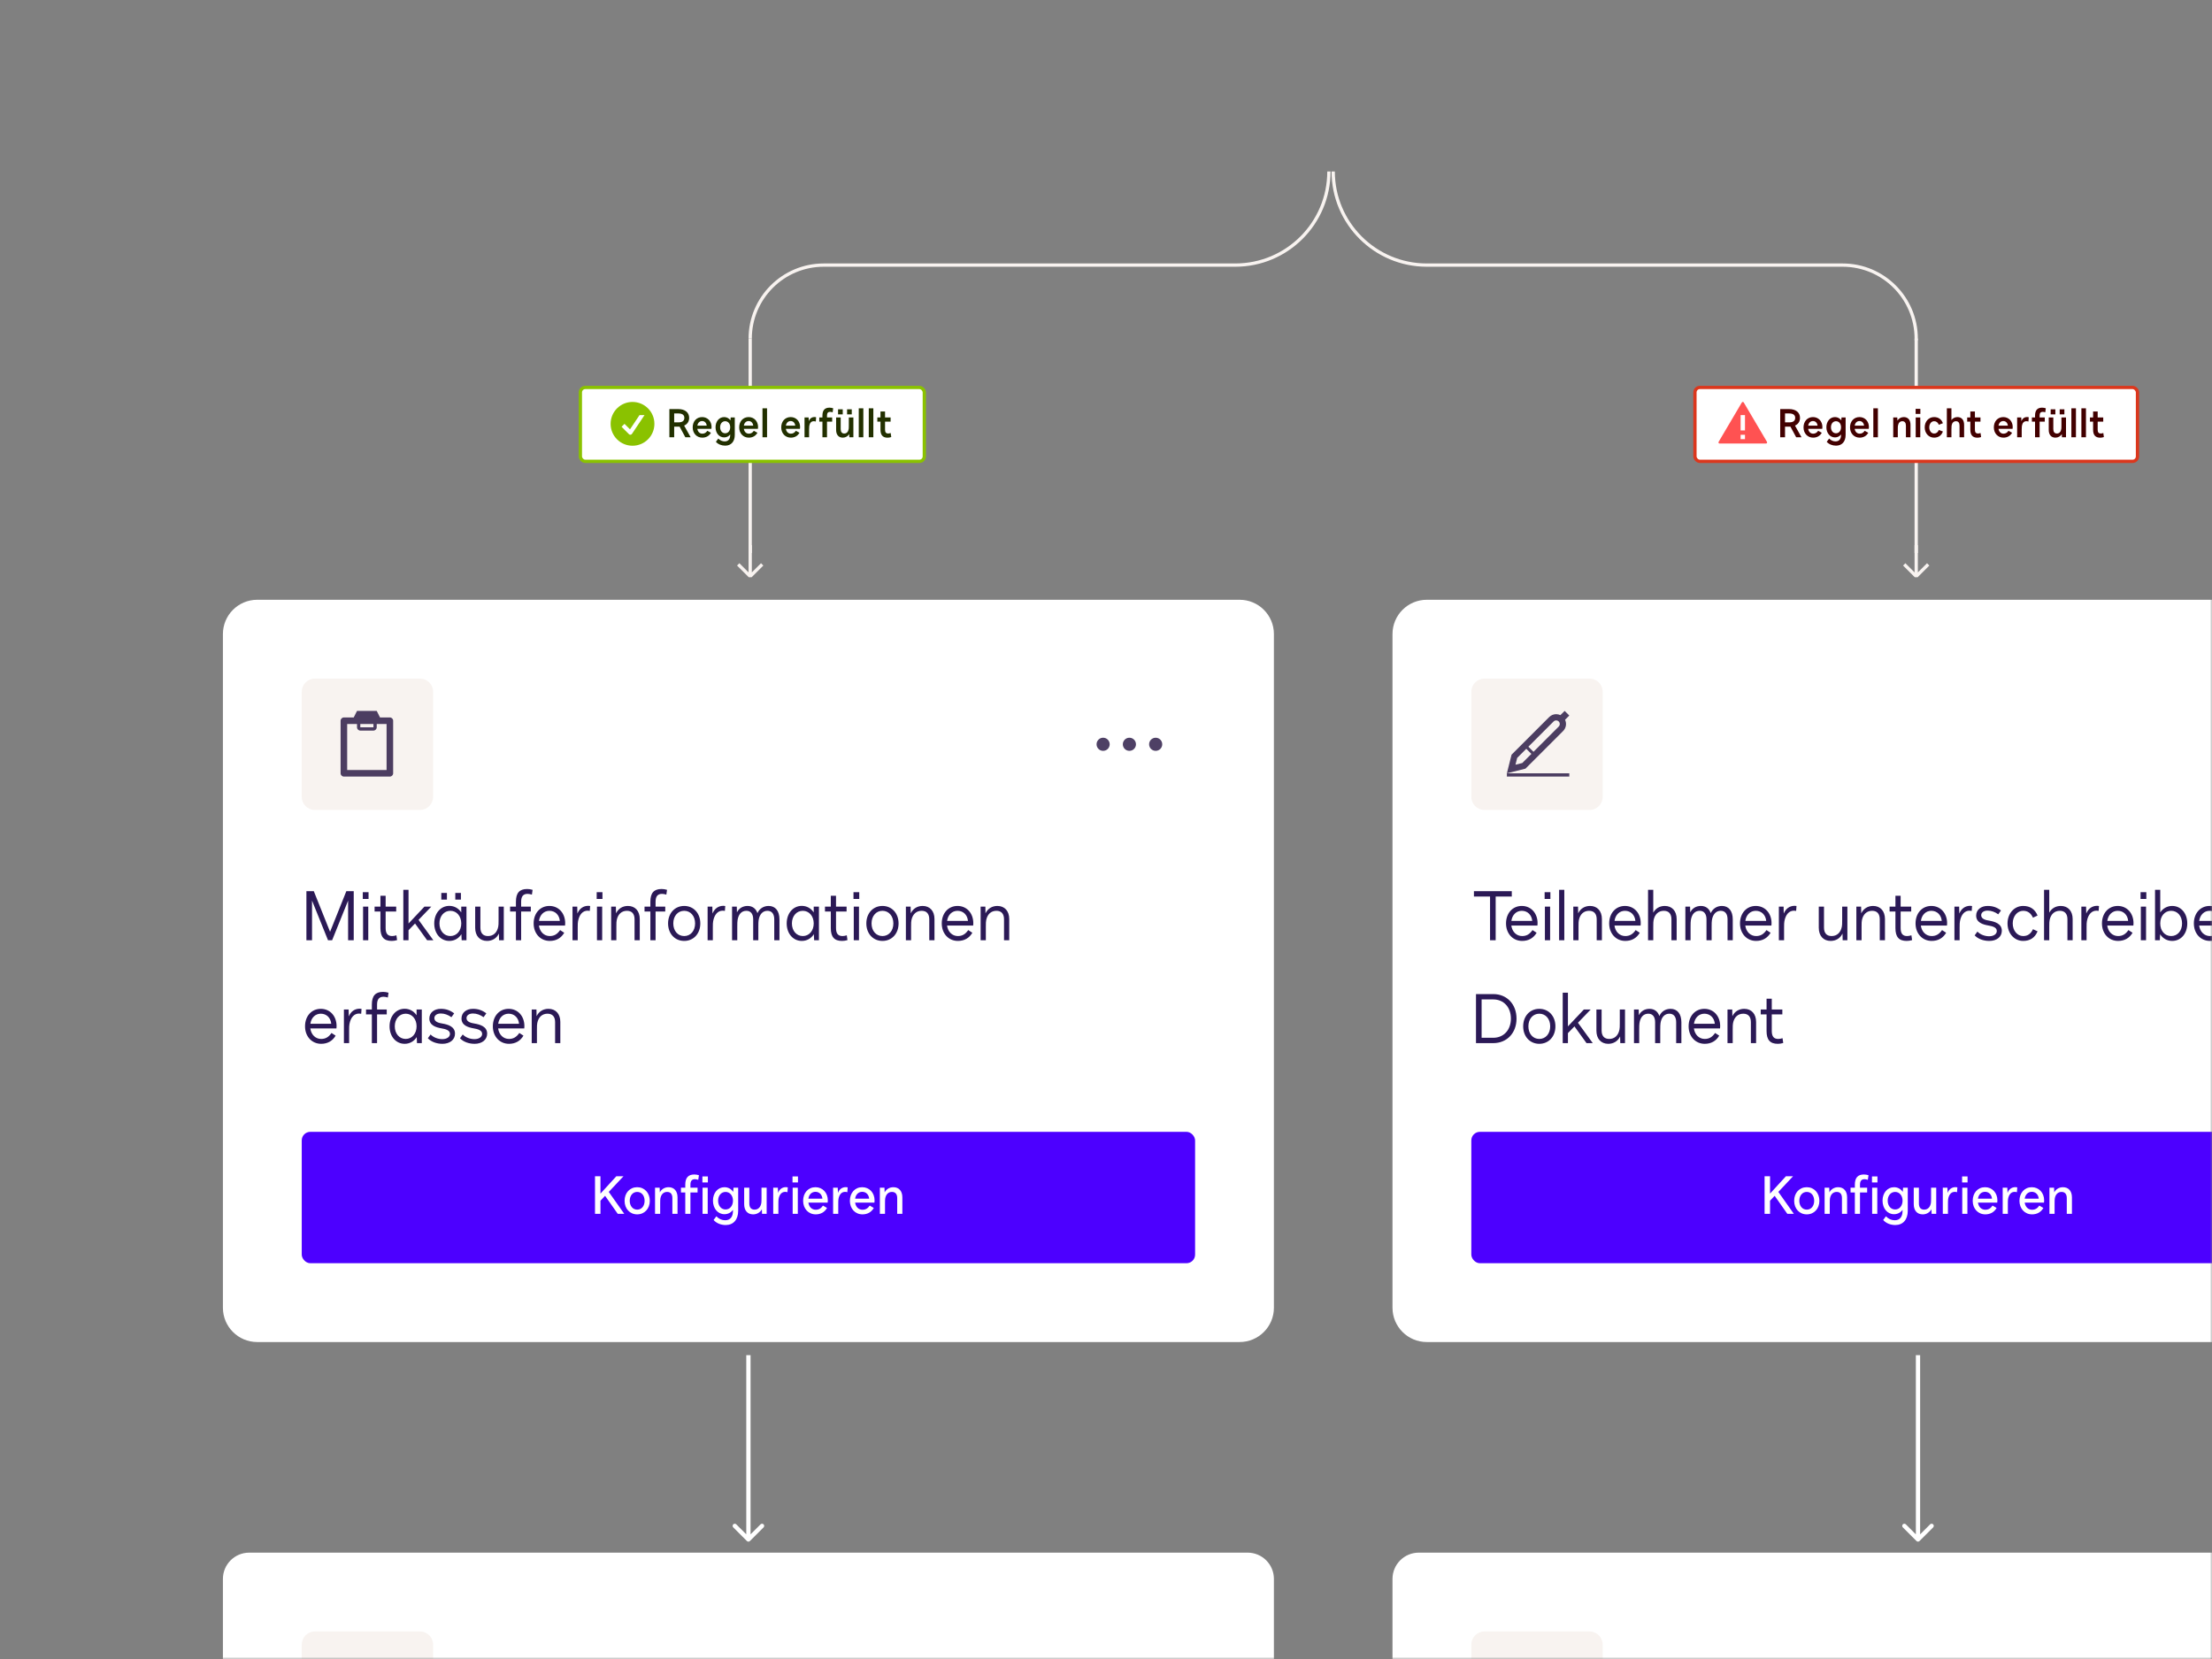 <svg width="516" height="387" viewBox="0 0 516 387" fill="none" xmlns="http://www.w3.org/2000/svg">
<rect x="0" y="0" width="516" height="387" fill="#808080" stroke="none"/>
<g clip-path="url(#clip0_119_18231)">
<mask id="mask0_119_18231" style="mask-type:alpha" maskUnits="userSpaceOnUse" x="0" y="0" width="516" height="387">
<rect width="516" height="387" fill="#D9D9D9"/>
</mask>
<g mask="url(#mask0_119_18231)">
<path d="M310 40V40C310 52.062 300.222 61.84 288.16 61.84H192.16C182.683 61.84 175 69.523 175 79V79" stroke="#F8F3F0" stroke-width="0.766" stroke-linejoin="round"/>
<path d="M447.383 79L447.383 79.383L446.617 79.383L446.617 79L447.383 79ZM332.84 61.457L429.84 61.457L429.84 62.223L332.84 62.223L332.84 61.457ZM429.84 61.457C439.529 61.457 447.383 69.311 447.383 79L446.617 79C446.617 69.734 439.106 62.223 429.84 62.223L429.84 61.457ZM311.383 40C311.383 51.85 320.99 61.457 332.84 61.457L332.84 62.223C320.567 62.223 310.617 52.273 310.617 40H311.383Z" fill="#F8F3F0"/>
<path d="M52 147.91C52 143.492 55.582 139.91 60 139.91H289.169C293.587 139.91 297.169 143.492 297.169 147.91V305.061C297.169 309.479 293.587 313.061 289.169 313.061H60C55.582 313.061 52 309.479 52 305.061V147.91Z" fill="white"/>
<path d="M70.388 161.362C70.388 159.67 71.76 158.298 73.452 158.298H97.969C99.662 158.298 101.034 159.67 101.034 161.362V185.879C101.034 187.572 99.662 188.944 97.969 188.944H73.452C71.76 188.944 70.388 187.572 70.388 185.879V161.362Z" fill="#F8F3F0"/>
<path fill-rule="evenodd" clip-rule="evenodd" d="M82.516 167.362L83.283 165.83H87.88L88.645 167.362H82.516ZM80.218 167.362C79.796 167.362 79.452 167.706 79.452 168.129V180.387C79.452 180.81 79.796 181.153 80.218 181.153H90.945C91.368 181.153 91.711 180.81 91.711 180.387V168.129C91.711 167.706 91.368 167.362 90.945 167.362H80.218ZM90.178 179.621V168.895H87.88V169.661C87.88 170.084 87.537 170.427 87.114 170.427H84.049C83.626 170.427 83.283 170.084 83.283 169.661V168.895H80.985V179.621H90.178ZM87.114 168.895V169.661H84.049V168.895H87.114Z" fill="#130032" fill-opacity="0.75"/>
<path fill-rule="evenodd" clip-rule="evenodd" d="M258.862 173.621C258.862 172.775 258.175 172.088 257.329 172.088C256.483 172.088 255.797 172.775 255.797 173.621C255.797 174.467 256.483 175.153 257.329 175.153C258.175 175.153 258.862 174.467 258.862 173.621ZM264.991 173.621C264.991 172.775 264.304 172.089 263.459 172.089C262.613 172.089 261.926 172.775 261.926 173.621C261.926 174.467 262.613 175.153 263.459 175.153C264.304 175.153 264.991 174.467 264.991 173.621ZM269.588 172.089C270.434 172.089 271.12 172.775 271.12 173.621C271.12 174.467 270.434 175.153 269.588 175.153C268.742 175.153 268.055 174.467 268.055 173.621C268.055 172.775 268.742 172.089 269.588 172.089Z" fill="#130032" fill-opacity="0.75"/>
<path d="M82.516 207.892V219.332H81.204V210.084L77.476 219.332H76.516L72.788 210.084V219.332H71.476V207.892H73.204L76.996 217.364L80.788 207.892H82.516ZM85.973 209.7H84.629V208.116H85.973V209.7ZM85.909 219.332H84.693V211.492H85.909V219.332ZM91.367 219.492C89.559 219.492 88.743 218.564 88.743 216.5V212.628H87.383V211.492H88.743V208.964H89.959V211.492H92.423V212.628H89.959V216.5C89.959 217.764 90.439 218.356 91.463 218.356C91.783 218.356 92.135 218.292 92.471 218.18L92.631 219.3C92.231 219.428 91.767 219.492 91.367 219.492ZM101.091 219.332H99.635L96.819 215.428L95.299 216.996V219.332H94.083V207.572H95.299V215.428L99.011 211.492H100.611L97.635 214.58L101.091 219.332ZM102.944 208.292H104.256V209.86H102.944V208.292ZM106.208 208.292H107.52V209.86H106.208V208.292ZM107.6 212.836V211.492H108.816V219.332H107.696L107.632 217.924C107.008 218.9 106.016 219.492 104.816 219.492C102.784 219.492 101.296 217.78 101.296 215.412C101.296 213.044 102.784 211.316 104.816 211.316C105.984 211.316 106.976 211.892 107.6 212.836ZM105.056 218.356C106.528 218.356 107.6 217.124 107.6 215.412C107.6 213.7 106.528 212.468 105.056 212.468C103.584 212.468 102.512 213.7 102.512 215.412C102.512 217.124 103.584 218.356 105.056 218.356ZM116.303 211.492H117.519V219.332H116.415L116.383 217.796H116.367C115.839 218.884 114.831 219.492 113.615 219.492C111.919 219.492 110.847 218.308 110.847 216.436V211.492H112.063V216.372C112.063 217.668 112.687 218.356 113.839 218.356C115.087 218.356 115.951 217.556 116.223 216.18C116.287 215.86 116.303 215.54 116.303 214.644V211.492ZM121.568 219.332H120.352V212.628H118.992V211.492H120.352V210.356C120.352 208.308 121.168 207.38 122.976 207.38C123.36 207.38 123.824 207.444 124.24 207.572L124.08 208.692C123.712 208.58 123.376 208.516 123.072 208.516C122.048 208.516 121.568 209.108 121.568 210.356V211.492H123.824V212.628H121.568V219.332ZM128.244 219.492C126.068 219.492 124.484 217.78 124.484 215.412C124.484 213.028 126.004 211.332 128.164 211.332C130.308 211.332 131.844 213.012 131.844 215.364C131.844 215.572 131.828 215.748 131.812 215.908H125.716C125.924 217.38 126.932 218.356 128.244 218.356C129.252 218.356 129.988 217.94 130.66 216.964L131.62 217.588C130.9 218.836 129.732 219.492 128.244 219.492ZM125.732 214.82H130.596C130.468 213.412 129.492 212.468 128.164 212.468C126.884 212.468 125.924 213.412 125.732 214.82ZM134.768 219.332H133.552V211.492H134.656L134.688 213.076H134.704C135.184 211.94 136.08 211.3 137.248 211.3C137.392 211.3 137.52 211.316 137.664 211.348L137.584 212.484C137.408 212.452 137.264 212.436 137.072 212.436C135.952 212.436 135.136 213.316 134.848 214.868C134.784 215.172 134.768 215.604 134.768 216.372V219.332ZM140.535 209.7H139.191V208.116H140.535V209.7ZM140.471 219.332H139.255V211.492H140.471V219.332ZM143.784 219.332H142.568V211.492H143.672L143.704 213.028H143.72C144.248 211.94 145.256 211.332 146.472 211.332C148.168 211.332 149.24 212.516 149.24 214.388V219.332H148.024V214.452C148.024 213.156 147.4 212.468 146.248 212.468C145 212.468 144.136 213.268 143.864 214.644C143.8 214.964 143.784 215.284 143.784 216.18V219.332ZM152.928 219.332H151.712V212.628H150.352V211.492H151.712V210.356C151.712 208.308 152.528 207.38 154.336 207.38C154.72 207.38 155.184 207.444 155.6 207.572L155.44 208.692C155.072 208.58 154.736 208.516 154.432 208.516C153.408 208.516 152.928 209.108 152.928 210.356V211.492H155.184V212.628H152.928V219.332ZM159.603 219.492C157.411 219.492 155.843 217.796 155.843 215.412C155.843 213.028 157.411 211.332 159.603 211.332C161.795 211.332 163.363 213.028 163.363 215.412C163.363 217.796 161.795 219.492 159.603 219.492ZM159.603 218.356C161.091 218.356 162.147 217.14 162.147 215.412C162.147 213.684 161.091 212.468 159.603 212.468C158.115 212.468 157.059 213.684 157.059 215.412C157.059 217.14 158.115 218.356 159.603 218.356ZM166.284 219.332H165.068V211.492H166.172L166.204 213.076H166.22C166.7 211.94 167.596 211.3 168.764 211.3C168.908 211.3 169.036 211.316 169.18 211.348L169.1 212.484C168.924 212.452 168.78 212.436 168.588 212.436C167.468 212.436 166.652 213.316 166.364 214.868C166.3 215.172 166.284 215.604 166.284 216.372V219.332ZM179.299 211.332C180.883 211.332 181.827 212.5 181.827 214.468V219.332H180.611V214.452C180.611 213.172 180.035 212.468 179.011 212.468C177.923 212.468 177.171 213.284 176.963 214.66C176.915 214.996 176.899 215.396 176.899 216.196V219.332H175.699V214.452C175.699 213.188 175.123 212.468 174.115 212.468C172.979 212.468 172.259 213.268 172.051 214.66C172.003 214.996 171.987 215.396 171.987 216.196V219.332H170.771V211.492H171.875L171.907 212.772H171.939C172.387 211.876 173.299 211.332 174.387 211.332C175.523 211.332 176.323 211.94 176.691 213.012C177.155 211.956 178.131 211.332 179.299 211.332ZM189.819 212.836V211.492H191.035V219.332H189.915L189.851 217.924C189.227 218.9 188.235 219.492 187.035 219.492C185.003 219.492 183.515 217.78 183.515 215.412C183.515 213.044 185.003 211.316 187.035 211.316C188.203 211.316 189.195 211.892 189.819 212.836ZM187.275 218.356C188.747 218.356 189.819 217.124 189.819 215.412C189.819 213.7 188.747 212.468 187.275 212.468C185.803 212.468 184.731 213.7 184.731 215.412C184.731 217.124 185.803 218.356 187.275 218.356ZM196.429 219.492C194.621 219.492 193.805 218.564 193.805 216.5V212.628H192.445V211.492H193.805V208.964H195.021V211.492H197.485V212.628H195.021V216.5C195.021 217.764 195.501 218.356 196.525 218.356C196.845 218.356 197.197 218.292 197.533 218.18L197.693 219.3C197.293 219.428 196.829 219.492 196.429 219.492ZM200.441 209.7H199.097V208.116H200.441V209.7ZM200.377 219.332H199.161V211.492H200.377V219.332ZM205.853 219.492C203.661 219.492 202.093 217.796 202.093 215.412C202.093 213.028 203.661 211.332 205.853 211.332C208.045 211.332 209.613 213.028 209.613 215.412C209.613 217.796 208.045 219.492 205.853 219.492ZM205.853 218.356C207.341 218.356 208.397 217.14 208.397 215.412C208.397 213.684 207.341 212.468 205.853 212.468C204.365 212.468 203.309 213.684 203.309 215.412C203.309 217.14 204.365 218.356 205.853 218.356ZM212.534 219.332H211.318V211.492H212.422L212.454 213.028H212.47C212.998 211.94 214.006 211.332 215.222 211.332C216.918 211.332 217.99 212.516 217.99 214.388V219.332H216.774V214.452C216.774 213.156 216.15 212.468 214.998 212.468C213.75 212.468 212.886 213.268 212.614 214.644C212.55 214.964 212.534 215.284 212.534 216.18V219.332ZM223.447 219.492C221.271 219.492 219.687 217.78 219.687 215.412C219.687 213.028 221.207 211.332 223.367 211.332C225.511 211.332 227.047 213.012 227.047 215.364C227.047 215.572 227.031 215.748 227.015 215.908H220.919C221.127 217.38 222.135 218.356 223.447 218.356C224.455 218.356 225.191 217.94 225.863 216.964L226.823 217.588C226.103 218.836 224.935 219.492 223.447 219.492ZM220.935 214.82H225.799C225.671 213.412 224.695 212.468 223.367 212.468C222.087 212.468 221.127 213.412 220.935 214.82ZM229.971 219.332H228.755V211.492H229.859L229.891 213.028H229.907C230.435 211.94 231.443 211.332 232.659 211.332C234.355 211.332 235.427 212.516 235.427 214.388V219.332H234.211V214.452C234.211 213.156 233.587 212.468 232.435 212.468C231.187 212.468 230.323 213.268 230.051 214.644C229.987 214.964 229.971 215.284 229.971 216.18V219.332ZM74.916 243.492C72.74 243.492 71.156 241.78 71.156 239.412C71.156 237.028 72.676 235.332 74.836 235.332C76.98 235.332 78.516 237.012 78.516 239.364C78.516 239.572 78.5 239.748 78.484 239.908H72.388C72.596 241.38 73.604 242.356 74.916 242.356C75.924 242.356 76.66 241.94 77.332 240.964L78.292 241.588C77.572 242.836 76.404 243.492 74.916 243.492ZM72.404 238.82H77.268C77.14 237.412 76.164 236.468 74.836 236.468C73.556 236.468 72.596 237.412 72.404 238.82ZM81.44 243.332H80.224V235.492H81.328L81.36 237.076H81.376C81.856 235.94 82.752 235.3 83.92 235.3C84.064 235.3 84.192 235.316 84.336 235.348L84.256 236.484C84.08 236.452 83.936 236.436 83.744 236.436C82.624 236.436 81.808 237.316 81.52 238.868C81.456 239.172 81.44 239.604 81.44 240.372V243.332ZM87.959 243.332H86.743V236.628H85.383V235.492H86.743V234.356C86.743 232.308 87.559 231.38 89.367 231.38C89.751 231.38 90.215 231.444 90.631 231.572L90.471 232.692C90.103 232.58 89.767 232.516 89.463 232.516C88.439 232.516 87.959 233.108 87.959 234.356V235.492H90.215V236.628H87.959V243.332ZM97.178 236.836V235.492H98.394V243.332H97.274L97.21 241.924C96.586 242.9 95.594 243.492 94.394 243.492C92.362 243.492 90.874 241.78 90.874 239.412C90.874 237.044 92.362 235.316 94.394 235.316C95.562 235.316 96.554 235.892 97.178 236.836ZM94.634 242.356C96.106 242.356 97.178 241.124 97.178 239.412C97.178 237.7 96.106 236.468 94.634 236.468C93.162 236.468 92.09 237.7 92.09 239.412C92.09 241.124 93.162 242.356 94.634 242.356ZM103.211 243.492C101.851 243.492 100.587 243.028 99.803 242.196L100.443 241.316C101.131 242.02 102.187 242.404 103.179 242.404C104.219 242.404 104.971 241.908 104.971 241.172C104.971 240.26 103.787 240.036 102.987 239.892C101.739 239.668 100.155 239.22 100.155 237.588C100.155 236.228 101.275 235.332 102.827 235.332C104.027 235.332 104.971 235.652 105.947 236.388L105.307 237.284C104.523 236.724 103.675 236.42 102.827 236.42C101.931 236.42 101.323 236.852 101.323 237.508C101.323 238.436 102.555 238.66 103.147 238.756C104.539 238.996 106.139 239.476 106.139 241.124C106.139 242.564 104.923 243.492 103.211 243.492ZM110.711 243.492C109.351 243.492 108.087 243.028 107.303 242.196L107.943 241.316C108.631 242.02 109.687 242.404 110.679 242.404C111.719 242.404 112.471 241.908 112.471 241.172C112.471 240.26 111.287 240.036 110.487 239.892C109.239 239.668 107.655 239.22 107.655 237.588C107.655 236.228 108.775 235.332 110.327 235.332C111.527 235.332 112.471 235.652 113.447 236.388L112.807 237.284C112.023 236.724 111.175 236.42 110.327 236.42C109.431 236.42 108.823 236.852 108.823 237.508C108.823 238.436 110.055 238.66 110.647 238.756C112.039 238.996 113.639 239.476 113.639 241.124C113.639 242.564 112.423 243.492 110.711 243.492ZM118.728 243.492C116.552 243.492 114.968 241.78 114.968 239.412C114.968 237.028 116.488 235.332 118.648 235.332C120.792 235.332 122.328 237.012 122.328 239.364C122.328 239.572 122.312 239.748 122.296 239.908H116.2C116.408 241.38 117.416 242.356 118.728 242.356C119.736 242.356 120.472 241.94 121.144 240.964L122.104 241.588C121.384 242.836 120.216 243.492 118.728 243.492ZM116.216 238.82H121.08C120.952 237.412 119.976 236.468 118.648 236.468C117.368 236.468 116.408 237.412 116.216 238.82ZM125.252 243.332H124.036V235.492H125.14L125.172 237.028H125.188C125.716 235.94 126.724 235.332 127.94 235.332C129.636 235.332 130.708 236.516 130.708 238.388V243.332H129.492V238.452C129.492 237.156 128.868 236.468 127.716 236.468C126.468 236.468 125.604 237.268 125.332 238.644C125.268 238.964 125.252 239.284 125.252 240.18V243.332Z" fill="#140044" fill-opacity="0.9"/>
<rect x="70.388" y="264.027" width="208.394" height="30.646" rx="2" fill="#4C00FF"/>
<path d="M145.626 283.156H144.105L141.151 278.952L140.072 280.092V283.156H138.798V274.391H140.072V278.437L143.774 274.391H145.442L142.009 278.044L145.626 283.156ZM148.641 283.279C146.925 283.279 145.699 281.955 145.699 280.116C145.699 278.265 146.925 276.941 148.641 276.941C150.345 276.941 151.583 278.265 151.583 280.116C151.583 281.955 150.345 283.279 148.641 283.279ZM148.641 282.176C149.659 282.176 150.37 281.33 150.37 280.116C150.37 278.89 149.659 278.044 148.641 278.044C147.611 278.044 146.9 278.89 146.9 280.116C146.9 281.33 147.624 282.176 148.641 282.176ZM155.953 276.941C157.264 276.941 158.049 277.848 158.049 279.319V283.156H156.848V279.479C156.848 278.547 156.419 278.044 155.622 278.044C154.788 278.044 154.224 278.608 154.053 279.552C154.016 279.785 154.004 280.067 154.004 280.754V283.156H152.802V277.064H153.881L153.918 278.155C154.298 277.407 155.07 276.941 155.953 276.941ZM161.057 283.156H159.856V278.167H158.851V277.064H159.856V276.353C159.856 274.747 160.542 273.975 161.964 273.975C162.32 273.975 162.7 274.036 163.043 274.146L162.884 275.225C162.589 275.127 162.332 275.078 162.099 275.078C161.4 275.078 161.057 275.495 161.057 276.328V277.064H162.724V278.167H161.057V283.156ZM165.127 275.838H163.852V274.428H165.127V275.838ZM165.09 283.156H163.889V277.064H165.09V283.156ZM171.033 278.032L171.107 277.064H172.198V282.445C172.198 284.505 171.094 285.767 169.28 285.767C168.152 285.767 167.123 285.338 166.461 284.59L167.11 283.732C167.723 284.358 168.385 284.652 169.17 284.652C170.334 284.652 170.984 283.867 170.984 282.458V282.225C170.518 282.862 169.819 283.242 168.998 283.242C167.441 283.242 166.313 281.906 166.313 280.079C166.313 278.265 167.454 276.941 168.998 276.941C169.844 276.941 170.567 277.346 171.033 278.032ZM169.256 282.139C170.261 282.139 170.984 281.281 170.984 280.079C170.984 278.903 170.261 278.044 169.256 278.044C168.238 278.044 167.515 278.903 167.515 280.079C167.515 281.281 168.238 282.139 169.256 282.139ZM177.64 279.479V277.064H178.841V283.156H177.763L177.726 282.078C177.346 282.813 176.574 283.279 175.691 283.279C174.379 283.279 173.595 282.384 173.595 280.901V277.064H174.796V280.741C174.796 281.673 175.225 282.176 176.022 282.176C176.856 282.176 177.419 281.612 177.591 280.668C177.628 280.435 177.64 280.153 177.64 279.479ZM181.573 283.156H180.372V277.064H181.451L181.5 278.253H181.512C181.806 277.419 182.48 276.929 183.338 276.929C183.486 276.929 183.62 276.941 183.768 276.978L183.694 278.106C183.51 278.057 183.338 278.032 183.155 278.032C182.358 278.032 181.806 278.633 181.622 279.699C181.586 279.932 181.573 280.251 181.573 280.79V283.156ZM186.147 275.838H184.872V274.428H186.147V275.838ZM186.11 283.156H184.909V277.064H186.11V283.156ZM190.289 283.279C188.585 283.279 187.347 281.955 187.347 280.116C187.347 278.265 188.536 276.941 190.228 276.941C191.895 276.941 193.108 278.241 193.108 280.03C193.108 280.214 193.096 280.386 193.072 280.533H188.573C188.72 281.55 189.382 282.2 190.289 282.2C191 282.2 191.515 281.906 191.98 281.232L192.924 281.783C192.373 282.752 191.453 283.279 190.289 283.279ZM188.573 279.614H191.846C191.748 278.645 191.11 278.02 190.228 278.02C189.345 278.02 188.72 278.645 188.573 279.614ZM195.544 283.156H194.342V277.064H195.421L195.47 278.253H195.482C195.777 277.419 196.451 276.929 197.309 276.929C197.456 276.929 197.591 276.941 197.738 276.978L197.664 278.106C197.48 278.057 197.309 278.032 197.125 278.032C196.328 278.032 195.777 278.633 195.593 279.699C195.556 279.932 195.544 280.251 195.544 280.79V283.156ZM201.195 283.279C199.491 283.279 198.253 281.955 198.253 280.116C198.253 278.265 199.442 276.941 201.133 276.941C202.8 276.941 204.014 278.241 204.014 280.03C204.014 280.214 204.002 280.386 203.977 280.533H199.478C199.625 281.55 200.287 282.2 201.195 282.2C201.906 282.2 202.42 281.906 202.886 281.232L203.83 281.783C203.278 282.752 202.359 283.279 201.195 283.279ZM199.478 279.614H202.751C202.653 278.645 202.016 278.02 201.133 278.02C200.251 278.02 199.625 278.645 199.478 279.614ZM208.398 276.941C209.71 276.941 210.495 277.848 210.495 279.319V283.156H209.293V279.479C209.293 278.547 208.864 278.044 208.067 278.044C207.234 278.044 206.67 278.608 206.498 279.552C206.462 279.785 206.449 280.067 206.449 280.754V283.156H205.248V277.064H206.327L206.363 278.155C206.744 277.407 207.516 276.941 208.398 276.941Z" fill="white"/>
<path d="M174.231 359.479C174.426 359.674 174.743 359.674 174.938 359.479L178.12 356.297C178.315 356.102 178.315 355.785 178.12 355.59C177.925 355.395 177.608 355.395 177.413 355.59L174.585 358.418L171.756 355.59C171.561 355.395 171.244 355.395 171.049 355.59C170.854 355.785 170.854 356.102 171.049 356.297L174.231 359.479ZM174.085 316.125L174.085 359.125L175.085 359.125L175.085 316.125L174.085 316.125Z" fill="white"/>
<path d="M52 368.319C52 364.934 54.744 362.19 58.129 362.19H291.04C294.425 362.19 297.169 364.934 297.169 368.319V549.341C297.169 552.726 294.425 555.47 291.04 555.47H58.129C54.744 555.47 52 552.726 52 549.341V368.319Z" fill="white"/>
<path d="M70.388 383.642C70.388 381.95 71.76 380.578 73.452 380.578H97.969C99.662 380.578 101.034 381.95 101.034 383.642V408.159C101.034 409.852 99.662 411.224 97.969 411.224H73.452C71.76 411.224 70.388 409.852 70.388 408.159V383.642Z" fill="#F8F3F0"/>
<path d="M324.832 147.91C324.832 143.492 328.414 139.91 332.832 139.91H562.001C566.419 139.91 570.001 143.492 570.001 147.91V305.061C570.001 309.479 566.419 313.061 562.001 313.061H332.832C328.414 313.061 324.832 309.479 324.832 305.061V147.91Z" fill="white"/>
<path d="M343.22 161.362C343.22 159.67 344.592 158.298 346.284 158.298H370.801C372.494 158.298 373.866 159.67 373.866 161.362V185.879C373.866 187.572 372.494 188.944 370.801 188.944H346.284C344.592 188.944 343.22 187.572 343.22 185.879V161.362Z" fill="#F8F3F0"/>
<path fill-rule="evenodd" clip-rule="evenodd" d="M364.992 165.83L364.001 166.82C363.689 166.671 363.35 166.596 363.01 166.596C362.422 166.596 361.834 166.821 361.385 167.27L352.602 176.053L351.518 180.387L351.518 181.153H366.075V180.387H351.518L355.852 179.304L364.636 170.52C365.343 169.812 365.493 168.758 365.085 167.904L366.075 166.913L364.992 165.83ZM363.607 168.299C363.447 168.14 363.236 168.052 363.011 168.052C362.785 168.052 362.574 168.14 362.414 168.299L356.529 174.184L357.721 175.376L363.607 169.491C363.935 169.162 363.935 168.627 363.607 168.299ZM357.234 175.864L356.041 174.672L353.916 176.797L353.519 178.386L355.108 177.989L357.234 175.864Z" fill="#130032" fill-opacity="0.75"/>
<path d="M352.66 207.892V209.14H348.9V219.332H347.588V209.14H343.828V207.892H352.66ZM355.076 219.492C352.9 219.492 351.316 217.78 351.316 215.412C351.316 213.028 352.836 211.332 354.996 211.332C357.14 211.332 358.676 213.012 358.676 215.364C358.676 215.572 358.66 215.748 358.644 215.908H352.548C352.756 217.38 353.764 218.356 355.076 218.356C356.084 218.356 356.82 217.94 357.492 216.964L358.452 217.588C357.732 218.836 356.564 219.492 355.076 219.492ZM352.564 214.82H357.428C357.3 213.412 356.324 212.468 354.996 212.468C353.716 212.468 352.756 213.412 352.564 214.82ZM361.664 209.7H360.32V208.116H361.664V209.7ZM361.6 219.332H360.384V211.492H361.6V219.332ZM364.912 219.332H363.696V207.572H364.912V219.332ZM368.225 219.332H367.009V211.492H368.113L368.145 213.028H368.161C368.689 211.94 369.697 211.332 370.913 211.332C372.609 211.332 373.681 212.516 373.681 214.388V219.332H372.465V214.452C372.465 213.156 371.841 212.468 370.689 212.468C369.441 212.468 368.577 213.268 368.305 214.644C368.241 214.964 368.225 215.284 368.225 216.18V219.332ZM379.138 219.492C376.962 219.492 375.378 217.78 375.378 215.412C375.378 213.028 376.898 211.332 379.058 211.332C381.202 211.332 382.738 213.012 382.738 215.364C382.738 215.572 382.722 215.748 382.706 215.908H376.61C376.818 217.38 377.826 218.356 379.138 218.356C380.146 218.356 380.882 217.94 381.554 216.964L382.514 217.588C381.794 218.836 380.626 219.492 379.138 219.492ZM376.626 214.82H381.49C381.362 213.412 380.386 212.468 379.058 212.468C377.778 212.468 376.818 213.412 376.626 214.82ZM388.35 211.332C390.046 211.332 391.118 212.516 391.118 214.388V219.332H389.902V214.452C389.902 213.156 389.278 212.468 388.126 212.468C386.878 212.468 386.014 213.268 385.742 214.644C385.678 214.964 385.662 215.284 385.662 216.18V219.332H384.446V207.572H385.662V212.9C386.206 211.892 387.182 211.332 388.35 211.332ZM401.678 211.332C403.262 211.332 404.206 212.5 404.206 214.468V219.332H402.99V214.452C402.99 213.172 402.414 212.468 401.39 212.468C400.302 212.468 399.55 213.284 399.342 214.66C399.294 214.996 399.278 215.396 399.278 216.196V219.332H398.078V214.452C398.078 213.188 397.502 212.468 396.494 212.468C395.358 212.468 394.638 213.268 394.43 214.66C394.382 214.996 394.366 215.396 394.366 216.196V219.332H393.15V211.492H394.254L394.286 212.772H394.318C394.766 211.876 395.678 211.332 396.766 211.332C397.902 211.332 398.702 211.94 399.07 213.012C399.534 211.956 400.51 211.332 401.678 211.332ZM409.654 219.492C407.478 219.492 405.894 217.78 405.894 215.412C405.894 213.028 407.414 211.332 409.574 211.332C411.718 211.332 413.254 213.012 413.254 215.364C413.254 215.572 413.238 215.748 413.222 215.908H407.126C407.334 217.38 408.342 218.356 409.654 218.356C410.662 218.356 411.398 217.94 412.07 216.964L413.03 217.588C412.31 218.836 411.142 219.492 409.654 219.492ZM407.142 214.82H412.006C411.878 213.412 410.902 212.468 409.574 212.468C408.294 212.468 407.334 213.412 407.142 214.82ZM416.178 219.332H414.962V211.492H416.066L416.098 213.076H416.114C416.594 211.94 417.49 211.3 418.658 211.3C418.802 211.3 418.93 211.316 419.074 211.348L418.994 212.484C418.818 212.452 418.674 212.436 418.482 212.436C417.362 212.436 416.546 213.316 416.258 214.868C416.194 215.172 416.178 215.604 416.178 216.372V219.332ZM429.729 211.492H430.945V219.332H429.841L429.809 217.796H429.793C429.265 218.884 428.257 219.492 427.041 219.492C425.345 219.492 424.273 218.308 424.273 216.436V211.492H425.489V216.372C425.489 217.668 426.113 218.356 427.265 218.356C428.513 218.356 429.377 217.556 429.649 216.18C429.713 215.86 429.729 215.54 429.729 214.644V211.492ZM434.256 219.332H433.04V211.492H434.144L434.176 213.028H434.192C434.72 211.94 435.728 211.332 436.944 211.332C438.64 211.332 439.712 212.516 439.712 214.388V219.332H438.496V214.452C438.496 213.156 437.872 212.468 436.72 212.468C435.472 212.468 434.608 213.268 434.336 214.644C434.272 214.964 434.256 215.284 434.256 216.18V219.332ZM444.777 219.492C442.969 219.492 442.153 218.564 442.153 216.5V212.628H440.793V211.492H442.153V208.964H443.369V211.492H445.833V212.628H443.369V216.5C443.369 217.764 443.849 218.356 444.873 218.356C445.193 218.356 445.545 218.292 445.881 218.18L446.041 219.3C445.641 219.428 445.177 219.492 444.777 219.492ZM450.607 219.492C448.431 219.492 446.847 217.78 446.847 215.412C446.847 213.028 448.367 211.332 450.527 211.332C452.671 211.332 454.207 213.012 454.207 215.364C454.207 215.572 454.191 215.748 454.175 215.908H448.079C448.287 217.38 449.295 218.356 450.607 218.356C451.615 218.356 452.351 217.94 453.023 216.964L453.983 217.588C453.263 218.836 452.095 219.492 450.607 219.492ZM448.095 214.82H452.959C452.831 213.412 451.855 212.468 450.527 212.468C449.247 212.468 448.287 213.412 448.095 214.82ZM457.131 219.332H455.915V211.492H457.019L457.051 213.076H457.067C457.547 211.94 458.443 211.3 459.611 211.3C459.755 211.3 459.883 211.316 460.027 211.348L459.947 212.484C459.771 212.452 459.627 212.436 459.435 212.436C458.315 212.436 457.499 213.316 457.211 214.868C457.147 215.172 457.131 215.604 457.131 216.372V219.332ZM464.043 219.492C462.683 219.492 461.419 219.028 460.635 218.196L461.275 217.316C461.963 218.02 463.019 218.404 464.011 218.404C465.051 218.404 465.803 217.908 465.803 217.172C465.803 216.26 464.619 216.036 463.819 215.892C462.571 215.668 460.987 215.22 460.987 213.588C460.987 212.228 462.107 211.332 463.659 211.332C464.859 211.332 465.803 211.652 466.779 212.388L466.139 213.284C465.355 212.724 464.507 212.42 463.659 212.42C462.763 212.42 462.155 212.852 462.155 213.508C462.155 214.436 463.387 214.66 463.979 214.756C465.371 214.996 466.971 215.476 466.971 217.124C466.971 218.564 465.755 219.492 464.043 219.492ZM471.948 219.492C469.868 219.492 468.3 217.732 468.3 215.412C468.3 213.092 469.868 211.332 471.948 211.332C473.564 211.332 474.7 212.084 475.308 213.572L474.236 214.068C473.724 212.98 473.004 212.468 471.948 212.468C470.572 212.468 469.516 213.748 469.516 215.412C469.516 217.076 470.572 218.356 471.948 218.356C473.004 218.356 473.724 217.844 474.236 216.756L475.308 217.252C474.7 218.74 473.564 219.492 471.948 219.492ZM480.725 211.332C482.421 211.332 483.493 212.516 483.493 214.388V219.332H482.277V214.452C482.277 213.156 481.653 212.468 480.501 212.468C479.253 212.468 478.389 213.268 478.117 214.644C478.053 214.964 478.037 215.284 478.037 216.18V219.332H476.821V207.572H478.037V212.9C478.581 211.892 479.557 211.332 480.725 211.332ZM486.741 219.332H485.525V211.492H486.629L486.661 213.076H486.677C487.157 211.94 488.053 211.3 489.221 211.3C489.365 211.3 489.493 211.316 489.637 211.348L489.557 212.484C489.381 212.452 489.237 212.436 489.045 212.436C487.925 212.436 487.109 213.316 486.821 214.868C486.757 215.172 486.741 215.604 486.741 216.372V219.332ZM494.091 219.492C491.915 219.492 490.331 217.78 490.331 215.412C490.331 213.028 491.851 211.332 494.011 211.332C496.155 211.332 497.691 213.012 497.691 215.364C497.691 215.572 497.675 215.748 497.659 215.908H491.563C491.771 217.38 492.779 218.356 494.091 218.356C495.099 218.356 495.835 217.94 496.507 216.964L497.467 217.588C496.747 218.836 495.579 219.492 494.091 219.492ZM491.579 214.82H496.443C496.315 213.412 495.339 212.468 494.011 212.468C492.731 212.468 491.771 213.412 491.579 214.82ZM500.68 209.7H499.336V208.116H500.68V209.7ZM500.616 219.332H499.4V211.492H500.616V219.332ZM506.712 211.332C508.76 211.332 510.232 213.028 510.232 215.412C510.232 217.796 508.76 219.492 506.712 219.492C505.512 219.492 504.52 218.9 503.896 217.94L503.832 219.332H502.712V207.572H503.928V212.836C504.552 211.908 505.544 211.332 506.712 211.332ZM506.472 218.356C507.96 218.356 509.016 217.14 509.016 215.412C509.016 213.684 507.96 212.468 506.472 212.468C504.984 212.468 503.928 213.684 503.928 215.412C503.928 217.14 504.984 218.356 506.472 218.356ZM515.529 219.492C513.353 219.492 511.769 217.78 511.769 215.412C511.769 213.028 513.289 211.332 515.449 211.332C517.593 211.332 519.129 213.012 519.129 215.364C519.129 215.572 519.113 215.748 519.097 215.908H513.001C513.209 217.38 514.217 218.356 515.529 218.356C516.537 218.356 517.273 217.94 517.945 216.964L518.905 217.588C518.185 218.836 517.017 219.492 515.529 219.492ZM513.017 214.82H517.881C517.753 213.412 516.777 212.468 515.449 212.468C514.169 212.468 513.209 213.412 513.017 214.82ZM522.053 219.332H520.837V211.492H521.941L521.973 213.028H521.989C522.517 211.94 523.525 211.332 524.741 211.332C526.437 211.332 527.509 212.516 527.509 214.388V219.332H526.293V214.452C526.293 213.156 525.669 212.468 524.517 212.468C523.269 212.468 522.405 213.268 522.133 214.644C522.069 214.964 522.053 215.284 522.053 216.18V219.332ZM348.34 231.892C351.524 231.892 353.764 234.26 353.764 237.62C353.764 240.964 351.524 243.332 348.34 243.332H344.308V231.892H348.34ZM345.62 242.084H348.34C350.772 242.084 352.452 240.26 352.452 237.62C352.452 234.964 350.788 233.14 348.34 233.14H345.62V242.084ZM359.076 243.492C356.884 243.492 355.316 241.796 355.316 239.412C355.316 237.028 356.884 235.332 359.076 235.332C361.268 235.332 362.836 237.028 362.836 239.412C362.836 241.796 361.268 243.492 359.076 243.492ZM359.076 242.356C360.564 242.356 361.62 241.14 361.62 239.412C361.62 237.684 360.564 236.468 359.076 236.468C357.588 236.468 356.532 237.684 356.532 239.412C356.532 241.14 357.588 242.356 359.076 242.356ZM371.548 243.332H370.092L367.276 239.428L365.756 240.996V243.332H364.54V231.572H365.756V239.428L369.468 235.492H371.068L368.092 238.58L371.548 243.332ZM377.854 235.492H379.07V243.332H377.966L377.934 241.796H377.918C377.39 242.884 376.382 243.492 375.166 243.492C373.47 243.492 372.398 242.308 372.398 240.436V235.492H373.614V240.372C373.614 241.668 374.238 242.356 375.39 242.356C376.638 242.356 377.502 241.556 377.774 240.18C377.838 239.86 377.854 239.54 377.854 238.644V235.492ZM389.693 235.332C391.277 235.332 392.221 236.5 392.221 238.468V243.332H391.005V238.452C391.005 237.172 390.429 236.468 389.405 236.468C388.317 236.468 387.565 237.284 387.357 238.66C387.309 238.996 387.293 239.396 387.293 240.196V243.332H386.093V238.452C386.093 237.188 385.517 236.468 384.509 236.468C383.373 236.468 382.653 237.268 382.445 238.66C382.397 238.996 382.381 239.396 382.381 240.196V243.332H381.165V235.492H382.269L382.301 236.772H382.333C382.781 235.876 383.693 235.332 384.781 235.332C385.917 235.332 386.717 235.94 387.085 237.012C387.549 235.956 388.525 235.332 389.693 235.332ZM397.67 243.492C395.494 243.492 393.91 241.78 393.91 239.412C393.91 237.028 395.43 235.332 397.59 235.332C399.734 235.332 401.27 237.012 401.27 239.364C401.27 239.572 401.254 239.748 401.238 239.908H395.142C395.35 241.38 396.358 242.356 397.67 242.356C398.678 242.356 399.414 241.94 400.086 240.964L401.046 241.588C400.326 242.836 399.158 243.492 397.67 243.492ZM395.158 238.82H400.022C399.894 237.412 398.918 236.468 397.59 236.468C396.31 236.468 395.35 237.412 395.158 238.82ZM404.194 243.332H402.978V235.492H404.082L404.114 237.028H404.13C404.658 235.94 405.666 235.332 406.882 235.332C408.578 235.332 409.65 236.516 409.65 238.388V243.332H408.434V238.452C408.434 237.156 407.81 236.468 406.658 236.468C405.41 236.468 404.546 237.268 404.274 238.644C404.21 238.964 404.194 239.284 404.194 240.18V243.332ZM414.715 243.492C412.907 243.492 412.091 242.564 412.091 240.5V236.628H410.731V235.492H412.091V232.964H413.307V235.492H415.771V236.628H413.307V240.5C413.307 241.764 413.787 242.356 414.811 242.356C415.131 242.356 415.483 242.292 415.819 242.18L415.979 243.3C415.579 243.428 415.115 243.492 414.715 243.492Z" fill="#140044" fill-opacity="0.9"/>
<rect x="343.22" y="264.027" width="208.394" height="30.646" rx="2" fill="#4C00FF"/>
<path d="M418.458 283.156H416.938L413.983 278.952L412.904 280.092V283.156H411.63V274.391H412.904V278.437L416.607 274.391H418.274L414.841 278.044L418.458 283.156ZM421.473 283.279C419.757 283.279 418.531 281.955 418.531 280.116C418.531 278.265 419.757 276.941 421.473 276.941C423.177 276.941 424.415 278.265 424.415 280.116C424.415 281.955 423.177 283.279 421.473 283.279ZM421.473 282.176C422.491 282.176 423.202 281.33 423.202 280.116C423.202 278.89 422.491 278.044 421.473 278.044C420.444 278.044 419.733 278.89 419.733 280.116C419.733 281.33 420.456 282.176 421.473 282.176ZM428.785 276.941C430.096 276.941 430.881 277.848 430.881 279.319V283.156H429.68V279.479C429.68 278.547 429.251 278.044 428.454 278.044C427.62 278.044 427.056 278.608 426.885 279.552C426.848 279.785 426.836 280.067 426.836 280.754V283.156H425.634V277.064H426.713L426.75 278.155C427.13 277.407 427.902 276.941 428.785 276.941ZM433.889 283.156H432.688V278.167H431.683V277.064H432.688V276.353C432.688 274.747 433.374 273.975 434.796 273.975C435.152 273.975 435.532 274.036 435.875 274.146L435.716 275.225C435.421 275.127 435.164 275.078 434.931 275.078C434.232 275.078 433.889 275.495 433.889 276.328V277.064H435.556V278.167H433.889V283.156ZM437.959 275.838H436.684V274.428H437.959V275.838ZM437.922 283.156H436.721V277.064H437.922V283.156ZM443.865 278.032L443.939 277.064H445.03V282.445C445.03 284.505 443.926 285.767 442.112 285.767C440.984 285.767 439.955 285.338 439.293 284.59L439.942 283.732C440.555 284.358 441.217 284.652 442.002 284.652C443.166 284.652 443.816 283.867 443.816 282.458V282.225C443.35 282.862 442.651 283.242 441.83 283.242C440.273 283.242 439.146 281.906 439.146 280.079C439.146 278.265 440.286 276.941 441.83 276.941C442.676 276.941 443.399 277.346 443.865 278.032ZM442.088 282.139C443.093 282.139 443.816 281.281 443.816 280.079C443.816 278.903 443.093 278.044 442.088 278.044C441.07 278.044 440.347 278.903 440.347 280.079C440.347 281.281 441.07 282.139 442.088 282.139ZM450.472 279.479V277.064H451.673V283.156H450.595L450.558 282.078C450.178 282.813 449.406 283.279 448.523 283.279C447.211 283.279 446.427 282.384 446.427 280.901V277.064H447.628V280.741C447.628 281.673 448.057 282.176 448.854 282.176C449.688 282.176 450.251 281.612 450.423 280.668C450.46 280.435 450.472 280.153 450.472 279.479ZM454.405 283.156H453.204V277.064H454.283L454.332 278.253H454.344C454.638 277.419 455.312 276.929 456.171 276.929C456.318 276.929 456.452 276.941 456.6 276.978L456.526 278.106C456.342 278.057 456.171 278.032 455.987 278.032C455.19 278.032 454.638 278.633 454.454 279.699C454.418 279.932 454.405 280.251 454.405 280.79V283.156ZM458.979 275.838H457.704V274.428H458.979V275.838ZM458.942 283.156H457.741V277.064H458.942V283.156ZM463.121 283.279C461.417 283.279 460.179 281.955 460.179 280.116C460.179 278.265 461.368 276.941 463.06 276.941C464.727 276.941 465.94 278.241 465.94 280.03C465.94 280.214 465.928 280.386 465.904 280.533H461.405C461.552 281.55 462.214 282.2 463.121 282.2C463.832 282.2 464.347 281.906 464.813 281.232L465.756 281.783C465.205 282.752 464.285 283.279 463.121 283.279ZM461.405 279.614H464.678C464.58 278.645 463.942 278.02 463.06 278.02C462.177 278.02 461.552 278.645 461.405 279.614ZM468.376 283.156H467.174V277.064H468.253L468.302 278.253H468.314C468.609 277.419 469.283 276.929 470.141 276.929C470.288 276.929 470.423 276.941 470.57 276.978L470.496 278.106C470.312 278.057 470.141 278.032 469.957 278.032C469.16 278.032 468.609 278.633 468.425 279.699C468.388 279.932 468.376 280.251 468.376 280.79V283.156ZM474.027 283.279C472.323 283.279 471.085 281.955 471.085 280.116C471.085 278.265 472.274 276.941 473.965 276.941C475.632 276.941 476.846 278.241 476.846 280.03C476.846 280.214 476.834 280.386 476.809 280.533H472.31C472.457 281.55 473.119 282.2 474.027 282.2C474.738 282.2 475.252 281.906 475.718 281.232L476.662 281.783C476.111 282.752 475.191 283.279 474.027 283.279ZM472.31 279.614H475.583C475.485 278.645 474.848 278.02 473.965 278.02C473.083 278.02 472.457 278.645 472.31 279.614ZM481.23 276.941C482.542 276.941 483.327 277.848 483.327 279.319V283.156H482.125V279.479C482.125 278.547 481.696 278.044 480.899 278.044C480.066 278.044 479.502 278.608 479.33 279.552C479.294 279.785 479.281 280.067 479.281 280.754V283.156H478.08V277.064H479.159L479.196 278.155C479.576 277.407 480.348 276.941 481.23 276.941Z" fill="white"/>
<path d="M447.063 359.479C447.258 359.674 447.575 359.674 447.77 359.479L450.952 356.297C451.147 356.102 451.147 355.785 450.952 355.59C450.757 355.395 450.44 355.395 450.245 355.59L447.417 358.418L444.588 355.59C444.393 355.395 444.076 355.395 443.881 355.59C443.686 355.785 443.686 356.102 443.881 356.297L447.063 359.479ZM446.917 316.125L446.917 359.125L447.917 359.125L447.917 316.125L446.917 316.125Z" fill="white"/>
<rect x="324.832" y="362.19" width="245.169" height="173.151" rx="6.129" fill="white"/>
<path d="M343.22 383.642C343.22 381.95 344.592 380.578 346.284 380.578H370.801C372.494 380.578 373.866 381.95 373.866 383.642V408.159C373.866 409.852 372.494 411.224 370.801 411.224H346.284C344.592 411.224 343.22 409.852 343.22 408.159V383.642Z" fill="#F8F3F0"/>
<path d="M175 79L175 129" stroke="#F8F3F0" stroke-width="0.766" stroke-linejoin="round"/>
<g clip-path="url(#clip1_119_18231)">
<path fill-rule="evenodd" clip-rule="evenodd" d="M174.617 127.169V133.523L172.477 131.383L171.935 131.925L174.729 134.719C174.804 134.793 174.902 134.831 175 134.831C175.098 134.831 175.196 134.793 175.271 134.719L178.065 131.925L177.523 131.383L175.383 133.523V127.169H174.617Z" fill="#F8F3F0"/>
</g>
<rect x="135.383" y="90.383" width="80.234" height="17.234" rx="1.149" fill="white"/>
<rect x="135.383" y="90.383" width="80.234" height="17.234" rx="1.149" stroke="#8AC200" stroke-width="0.766"/>
<path fill-rule="evenodd" clip-rule="evenodd" d="M147.548 93.763C150.369 93.763 152.655 96.05 152.655 98.871C152.655 101.692 150.369 103.979 147.548 103.979C144.727 103.979 142.44 101.692 142.44 98.871C142.44 96.05 144.727 93.763 147.548 93.763ZM146.962 100.153L149.186 96.828H150.353L147.417 101.218C147.259 101.455 146.924 101.487 146.723 101.286L144.994 99.557L145.68 98.871L146.962 100.153Z" fill="#8AC200"/>
<path d="M159.595 99.279L161.112 102H159.871L158.529 99.518C158.428 99.527 158.327 99.527 158.226 99.527H157.269V102H156.148V95.426H158.226C159.779 95.426 160.763 96.217 160.763 97.467C160.763 98.323 160.34 98.948 159.595 99.279ZM157.269 96.447V98.525H158.226C159.182 98.525 159.641 98.175 159.641 97.467C159.641 96.796 159.154 96.447 158.226 96.447H157.269ZM163.828 102.092C162.532 102.092 161.585 101.09 161.585 99.692C161.585 98.286 162.495 97.293 163.791 97.293C165.06 97.293 165.989 98.267 165.989 99.61C165.989 99.748 165.97 99.904 165.952 100.042H162.67C162.78 100.731 163.221 101.163 163.828 101.163C164.325 101.163 164.683 100.961 165.005 100.492L165.842 100.952C165.428 101.687 164.72 102.092 163.828 102.092ZM162.679 99.288H164.858C164.784 98.635 164.371 98.221 163.791 98.221C163.194 98.221 162.78 98.626 162.679 99.288ZM170.394 98.047L170.449 97.385H171.405V101.439C171.405 103.002 170.569 103.958 169.171 103.958C168.307 103.958 167.507 103.637 167.001 103.066L167.553 102.303C168.013 102.754 168.5 102.965 169.052 102.965C169.879 102.965 170.339 102.432 170.339 101.448V101.356C169.989 101.779 169.502 102.037 168.932 102.037C167.764 102.037 166.919 101.035 166.919 99.656C166.919 98.295 167.774 97.293 168.932 97.293C169.53 97.293 170.045 97.578 170.394 98.047ZM169.162 101.071C169.851 101.071 170.339 100.492 170.339 99.656C170.339 98.837 169.851 98.258 169.162 98.258C168.472 98.258 167.985 98.837 167.985 99.656C167.985 100.492 168.472 101.071 169.162 101.071ZM174.675 102.092C173.379 102.092 172.432 101.09 172.432 99.692C172.432 98.286 173.342 97.293 174.638 97.293C175.907 97.293 176.836 98.267 176.836 99.61C176.836 99.748 176.817 99.904 176.799 100.042H173.517C173.627 100.731 174.068 101.163 174.675 101.163C175.172 101.163 175.53 100.961 175.852 100.492L176.689 100.952C176.275 101.687 175.567 102.092 174.675 102.092ZM173.526 99.288H175.705C175.631 98.635 175.218 98.221 174.638 98.221C174.041 98.221 173.627 98.626 173.526 99.288ZM178.934 102H177.868V95.243H178.934V102ZM184.481 102.092C183.185 102.092 182.238 101.09 182.238 99.692C182.238 98.286 183.148 97.293 184.445 97.293C185.713 97.293 186.642 98.267 186.642 99.61C186.642 99.748 186.624 99.904 186.605 100.042H183.323C183.433 100.731 183.875 101.163 184.481 101.163C184.978 101.163 185.336 100.961 185.658 100.492L186.495 100.952C186.081 101.687 185.373 102.092 184.481 102.092ZM183.332 99.288H185.511C185.438 98.635 185.024 98.221 184.445 98.221C183.847 98.221 183.433 98.626 183.332 99.288ZM188.74 102H187.674V97.385H188.63L188.676 98.249H188.685C188.869 97.651 189.366 97.284 189.982 97.284C190.119 97.284 190.248 97.293 190.377 97.329L190.312 98.332C190.138 98.286 189.982 98.258 189.816 98.258C189.255 98.258 188.887 98.653 188.777 99.389C188.75 99.554 188.74 99.784 188.74 100.17V102ZM192.918 102H191.851V98.35H191.116V97.385H191.851V96.934C191.851 95.711 192.394 95.095 193.497 95.095C193.791 95.095 194.094 95.151 194.361 95.243L194.232 96.18C194.003 96.107 193.809 96.07 193.626 96.07C193.157 96.07 192.918 96.355 192.918 96.916V97.385H194.122V98.35H192.918V102ZM195.496 95.482H196.59V96.658H195.496V95.482ZM197.601 95.482H198.695V96.658H197.601V95.482ZM198.006 99.187V97.385H199.072V102H198.125L198.088 101.246C197.822 101.761 197.233 102.092 196.608 102.092C195.624 102.092 195.045 101.421 195.045 100.29V97.385H196.112V100.097C196.112 100.759 196.397 101.127 196.948 101.127C197.5 101.127 197.868 100.74 197.969 100.088C197.996 99.931 198.006 99.692 198.006 99.187ZM201.393 102H200.326V95.243H201.393V102ZM203.728 102H202.661V95.243H203.728V102ZM207.039 102.101C205.935 102.101 205.393 101.485 205.393 100.253V98.35H204.657V97.385H205.393V95.987H206.459V97.385H207.756V98.35H206.459V100.272C206.459 100.842 206.698 101.127 207.167 101.127C207.351 101.127 207.554 101.09 207.774 101.007L207.903 101.954C207.636 102.046 207.342 102.101 207.039 102.101Z" fill="#223000"/>
<path d="M447 79L447 129" stroke="#F8F3F0" stroke-width="0.766" stroke-linejoin="round"/>
<g clip-path="url(#clip2_119_18231)">
<path fill-rule="evenodd" clip-rule="evenodd" d="M446.617 127.169V133.523L444.477 131.383L443.935 131.925L446.729 134.719C446.804 134.793 446.902 134.831 447 134.831C447.098 134.831 447.196 134.793 447.271 134.719L450.065 131.925L449.523 131.383L447.383 133.523V127.169H446.617Z" fill="#F8F3F0"/>
</g>
<rect x="395.383" y="90.383" width="103.234" height="17.234" rx="1.149" fill="white"/>
<rect x="395.383" y="90.383" width="103.234" height="17.234" rx="1.149" stroke="#DB371D" stroke-width="0.766"/>
<path fill-rule="evenodd" clip-rule="evenodd" d="M406.321 93.892L400.908 103.071C400.805 103.246 400.931 103.468 401.135 103.468H411.961C412.164 103.468 412.291 103.246 412.187 103.071L406.775 93.892C406.673 93.719 406.423 93.719 406.321 93.892ZM406.037 100.403H407.059V96.828H406.037V100.403ZM407.059 102.446H406.037V101.425H407.059V102.446Z" fill="#FF5252"/>
<path d="M418.724 99.279L420.241 102H419L417.658 99.518C417.557 99.527 417.455 99.527 417.354 99.527H416.398V102H415.276V95.426H417.354C418.908 95.426 419.892 96.217 419.892 97.467C419.892 98.323 419.469 98.948 418.724 99.279ZM416.398 96.447V98.525H417.354C418.31 98.525 418.77 98.175 418.77 97.467C418.77 96.796 418.283 96.447 417.354 96.447H416.398ZM422.957 102.092C421.661 102.092 420.714 101.09 420.714 99.692C420.714 98.286 421.624 97.293 422.92 97.293C424.189 97.293 425.117 98.267 425.117 99.61C425.117 99.748 425.099 99.904 425.081 100.042H421.799C421.909 100.731 422.35 101.163 422.957 101.163C423.453 101.163 423.812 100.961 424.134 100.492L424.97 100.952C424.557 101.687 423.849 102.092 422.957 102.092ZM421.808 99.288H423.987C423.913 98.635 423.499 98.221 422.92 98.221C422.323 98.221 421.909 98.626 421.808 99.288ZM429.523 98.047L429.578 97.385H430.534V101.439C430.534 103.002 429.697 103.958 428.3 103.958C427.436 103.958 426.636 103.637 426.13 103.066L426.682 102.303C427.141 102.754 427.629 102.965 428.18 102.965C429.008 102.965 429.467 102.432 429.467 101.448V101.356C429.118 101.779 428.631 102.037 428.061 102.037C426.893 102.037 426.047 101.035 426.047 99.656C426.047 98.295 426.902 97.293 428.061 97.293C428.658 97.293 429.173 97.578 429.523 98.047ZM428.291 101.071C428.98 101.071 429.467 100.492 429.467 99.656C429.467 98.837 428.98 98.258 428.291 98.258C427.601 98.258 427.114 98.837 427.114 99.656C427.114 100.492 427.601 101.071 428.291 101.071ZM433.804 102.092C432.508 102.092 431.561 101.09 431.561 99.692C431.561 98.286 432.471 97.293 433.767 97.293C435.036 97.293 435.965 98.267 435.965 99.61C435.965 99.748 435.946 99.904 435.928 100.042H432.646C432.756 100.731 433.197 101.163 433.804 101.163C434.3 101.163 434.659 100.961 434.981 100.492L435.817 100.952C435.404 101.687 434.696 102.092 433.804 102.092ZM432.655 99.288H434.834C434.76 98.635 434.346 98.221 433.767 98.221C433.17 98.221 432.756 98.626 432.655 99.288ZM438.063 102H436.996V95.243H438.063V102ZM444.103 97.293C445.087 97.293 445.666 97.964 445.666 99.095V102H444.6V99.288C444.6 98.626 444.315 98.258 443.763 98.258C443.212 98.258 442.844 98.644 442.743 99.297C442.715 99.453 442.706 99.692 442.706 100.198V102H441.639V97.385H442.586L442.623 98.139C442.89 97.624 443.478 97.293 444.103 97.293ZM447.968 96.548H446.865V95.371H447.968V96.548ZM447.95 102H446.883V97.385H447.95V102ZM451.17 102.092C449.919 102.092 448.982 101.062 448.982 99.692C448.982 98.323 449.919 97.293 451.17 97.293C452.163 97.293 452.889 97.789 453.229 98.727L452.282 99.086C452.025 98.506 451.685 98.258 451.17 98.258C450.526 98.258 450.048 98.865 450.048 99.692C450.048 100.511 450.526 101.127 451.17 101.127C451.685 101.127 452.025 100.878 452.282 100.299L453.229 100.658C452.889 101.595 452.163 102.092 451.17 102.092ZM456.612 97.293C457.596 97.293 458.175 97.964 458.175 99.095V102H457.109V99.288C457.109 98.626 456.824 98.258 456.272 98.258C455.72 98.258 455.352 98.644 455.251 99.297C455.224 99.453 455.215 99.692 455.215 100.198V102H454.148V95.243H455.215V97.992C455.518 97.559 456.042 97.293 456.612 97.293ZM461.273 102.101C460.17 102.101 459.627 101.485 459.627 100.253V98.35H458.892V97.385H459.627V95.987H460.694V97.385H461.99V98.35H460.694V100.272C460.694 100.842 460.933 101.127 461.402 101.127C461.586 101.127 461.788 101.09 462.008 101.007L462.137 101.954C461.871 102.046 461.576 102.101 461.273 102.101ZM467.353 102.092C466.056 102.092 465.109 101.09 465.109 99.692C465.109 98.286 466.019 97.293 467.316 97.293C468.585 97.293 469.513 98.267 469.513 99.61C469.513 99.748 469.495 99.904 469.476 100.042H466.194C466.304 100.731 466.746 101.163 467.353 101.163C467.849 101.163 468.208 100.961 468.529 100.492L469.366 100.952C468.952 101.687 468.244 102.092 467.353 102.092ZM466.203 99.288H468.382C468.309 98.635 467.895 98.221 467.316 98.221C466.718 98.221 466.304 98.626 466.203 99.288ZM471.611 102H470.545V97.385H471.501L471.547 98.249H471.556C471.74 97.651 472.237 97.284 472.853 97.284C472.991 97.284 473.119 97.293 473.248 97.329L473.184 98.332C473.009 98.286 472.853 98.258 472.687 98.258C472.126 98.258 471.759 98.653 471.648 99.389C471.621 99.554 471.611 99.784 471.611 100.17V102ZM475.789 102H474.722V98.35H473.987V97.385H474.722V96.934C474.722 95.711 475.265 95.095 476.368 95.095C476.662 95.095 476.966 95.151 477.232 95.243L477.104 96.18C476.874 96.107 476.681 96.07 476.497 96.07C476.028 96.07 475.789 96.355 475.789 96.916V97.385H476.993V98.35H475.789V102ZM478.367 95.482H479.461V96.658H478.367V95.482ZM480.472 95.482H481.566V96.658H480.472V95.482ZM480.877 99.187V97.385H481.943V102H480.996L480.959 101.246C480.693 101.761 480.104 102.092 479.479 102.092C478.496 102.092 477.916 101.421 477.916 100.29V97.385H478.983V100.097C478.983 100.759 479.268 101.127 479.819 101.127C480.371 101.127 480.739 100.74 480.84 100.088C480.868 99.931 480.877 99.692 480.877 99.187ZM484.264 102H483.197V95.243H484.264V102ZM486.599 102H485.532V95.243H486.599V102ZM489.91 102.101C488.807 102.101 488.264 101.485 488.264 100.253V98.35H487.529V97.385H488.264V95.987H489.331V97.385H490.627V98.35H489.331V100.272C489.331 100.842 489.57 101.127 490.038 101.127C490.222 101.127 490.425 101.09 490.645 101.007L490.774 101.954C490.507 102.046 490.213 102.101 489.91 102.101Z" fill="#420000"/>
</g>
</g>
<defs>
<clipPath id="clip0_119_18231">
<rect width="516" height="387" fill="white"/>
</clipPath>
<clipPath id="clip1_119_18231">
<rect width="9.194" height="7.662" fill="white" transform="translate(170 127)"/>
</clipPath>
<clipPath id="clip2_119_18231">
<rect width="9.194" height="7.662" fill="white" transform="translate(442 127)"/>
</clipPath>
</defs>
</svg>
